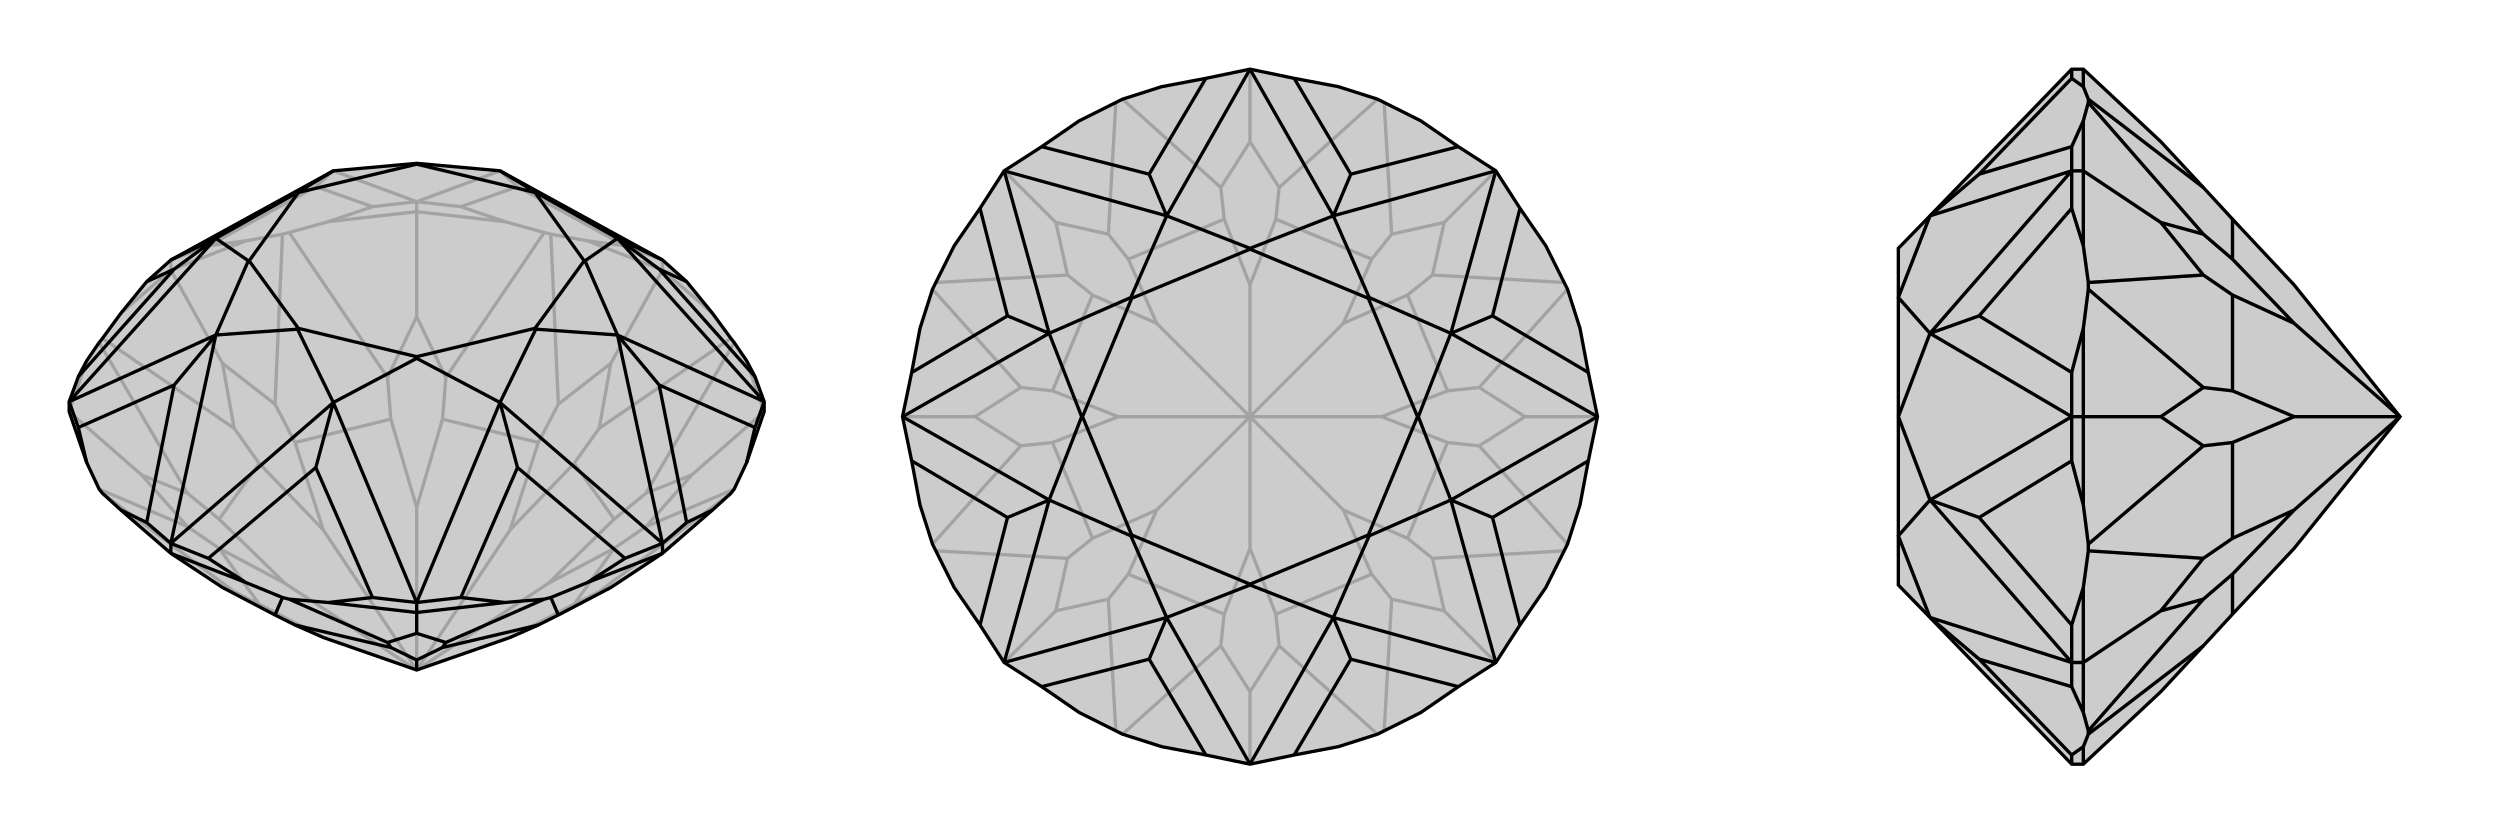 <svg xmlns="http://www.w3.org/2000/svg" viewBox="0 0 3000 1000">
    <g stroke="currentColor" stroke-width="4" fill="none" transform="translate(0 -6)">
        <path fill="currentColor" stroke="none" fill-opacity=".2" d="M733,711L670,744L646,756L612,771L500,810L388,771L354,756L330,744L267,711L205,670L145,618L123,598L119,593L104,561L83,500L83,488L94,458L104,439L119,417L123,412L145,382L176,344L205,318L400,211L500,202L600,211L795,318L824,344L855,382L877,412L881,417L896,439L906,458L917,488L917,500L896,561L881,593L877,598L855,618L795,670z" />
<path stroke-opacity=".2" d="M795,330L795,318M500,260L500,248M205,330L205,318M917,500L896,439M917,500L830,576M795,330L855,382M795,330L705,295M795,330L733,442M500,260L606,272M500,260L394,272M500,260L500,386M205,330L295,295M205,330L145,382M205,330L267,442M83,500L104,439M83,500L170,576M719,716L877,598M775,638L881,593M775,598L881,417M719,520L877,412M670,491L661,287M535,459L653,285M465,459L347,285M330,491L339,287M281,520L123,412M225,598L119,417M225,638L119,593M281,716L123,598M689,731L737,664M737,629L689,562M500,810L658,706M646,537L531,509M500,810L612,642M469,509L354,537M500,810L500,615M311,562L263,629M500,810L388,642M311,731L263,664M500,810L342,706M267,711L281,716M281,716L311,731M311,731L388,771M733,711L719,716M719,716L689,731M689,731L612,771M830,576L775,638M830,576L775,598M775,638L737,664M775,598L737,629M737,664L658,706M737,629L658,706M733,442L719,520M733,442L670,491M719,520L689,562M670,491L646,537M689,562L612,642M646,537L612,642M500,386L535,459M500,386L465,459M535,459L531,509M465,459L469,509M531,509L500,615M469,509L500,615M267,442L330,491M267,442L281,520M330,491L354,537M281,520L311,562M354,537L388,642M311,562L388,642M170,576L225,598M170,576L225,638M225,598L263,629M225,638L263,664M263,629L342,706M263,664L342,706M205,318L250,301M500,248L447,254M400,211L379,230M500,248L553,254M795,318L750,301M600,211L621,230M500,248L400,211M500,248L600,211M394,272L447,254M295,295L250,301M394,272L347,285M295,295L339,287M347,285L339,287M250,301L379,230M447,254L379,230M705,295L750,301M606,272L553,254M705,295L661,287M606,272L653,285M661,287L653,285M553,254L621,230M750,301L621,230" />
<path d="M733,711L670,744L646,756L612,771L500,810L388,771L354,756L330,744L267,711L205,670L145,618L123,598L119,593L104,561L83,500L83,488L94,458L104,439L119,417L123,412L145,382L176,344L205,318L400,211L500,202L600,211L795,318L824,344L855,382L877,412L881,417L896,439L906,458L917,488L917,500L896,561L881,593L877,598L855,618L795,670z" />
<path d="M500,741L500,729M795,670L795,658M205,670L205,658M205,670L295,705M500,741L394,729M500,741L606,729M500,741L500,766M795,670L705,705M330,744L339,723M465,777L347,725M535,777L653,725M670,744L661,723M354,756L469,783M531,783L646,756M500,810L500,798M500,766L465,777M500,766L535,777M465,777L469,783M535,777L531,783M469,783L500,798M531,783L500,798M741,292L791,329M917,488L906,519M795,658L824,633M741,408L791,468M795,658L750,676M500,729L553,723M600,489L621,567M500,729L447,723M205,658L250,676M400,489L379,567M205,658L176,633M83,488L94,519M259,408L209,468M259,292L209,329M795,318L741,292M917,488L741,292M917,488L741,408M795,658L741,408M795,658L600,489M500,729L600,489M500,729L400,489M205,658L400,489M205,658L259,408M83,488L259,408M83,488L259,292M205,318L259,292M741,292L643,237M741,292L702,319M741,408L702,319M741,408L643,401M702,319L701,319M600,489L643,401M600,489L500,436M643,401L642,400M400,489L500,436M400,489L357,401M500,436L500,434M259,408L357,401M259,408L298,319M357,401L358,400M259,292L298,319M259,292L357,237M298,319L299,319M400,211L357,237M357,237L358,237M600,211L643,237M643,237L642,237M500,202L500,203M824,344L791,329M906,458L791,329M855,618L824,633M896,561L906,519M906,519L791,468M824,633L791,468M606,729L553,723M705,705L750,676M606,729L653,725M705,705L661,723M653,725L661,723M750,676L621,567M553,723L621,567M295,705L250,676M394,729L447,723M295,705L339,723M394,729L347,725M339,723L347,725M447,723L379,567M250,676L379,567M104,561L94,519M145,618L176,633M176,633L209,468M94,519L209,468M94,458L209,329M176,344L209,329M701,319L642,237M701,319L642,400M642,400L500,434M500,434L358,400M358,400L299,319M299,319L358,237M358,237L500,203M642,237L500,203" />
    </g>
    <g stroke="currentColor" stroke-width="4" fill="none" transform="translate(1000 0)">
        <path fill="currentColor" stroke="none" fill-opacity=".2" d="M553,94L606,104L653,119L661,123L705,145L750,176L795,205L824,250L855,295L877,339L881,347L896,394L906,447L917,500L906,553L896,606L881,653L877,661L855,705L824,750L795,795L750,824L705,855L661,877L653,881L606,896L553,906L500,917L447,906L394,896L347,881L339,877L295,855L250,824L205,795L176,750L145,705L123,661L119,653L104,606L94,553L83,500L94,447L104,394L119,347L123,339L145,295L176,250L205,205L250,176L295,145L339,123L347,119L394,104L447,94L500,83z" />
<path stroke-opacity=".2" d="M795,795L733,733M917,500L830,500M795,205L733,267M500,83L500,170M205,205L267,267M83,500L170,500M205,795L267,733M500,917L500,830M535,775L653,881M670,719L661,877M719,670L877,661M775,535L881,653M775,465L881,347M719,330L877,339M670,281L661,123M535,225L653,119M465,225L347,119M330,281L339,123M281,330L123,339M225,465L119,347M225,535L119,653M281,670L123,661M330,719L339,877M465,775L347,881M531,737L646,689M689,646L737,531M500,500L612,612M737,469L689,354M500,500L658,500M646,311L531,263M500,500L612,388M469,263L354,311M500,500L500,342M311,354L263,469M500,500L388,388M263,531L311,646M500,500L342,500M469,737L354,689M500,500L500,658M500,500L388,612M500,830L535,775M500,830L465,775M535,775L531,737M465,775L469,737M531,737L500,658M469,737L500,658M733,733L670,719M733,733L719,670M670,719L646,689M719,670L689,646M646,689L612,612M689,646L612,612M830,500L775,535M830,500L775,465M775,535L737,531M775,465L737,469M737,531L658,500M737,469L658,500M733,267L719,330M733,267L670,281M719,330L689,354M670,281L646,311M689,354L612,388M646,311L612,388M500,170L535,225M500,170L465,225M535,225L531,263M465,225L469,263M531,263L500,342M469,263L500,342M267,267L330,281M267,267L281,330M330,281L354,311M281,330L311,354M354,311L388,388M311,354L388,388M170,500L225,465M170,500L225,535M225,465L263,469M225,535L263,531M263,469L342,500M263,531L342,500M267,733L281,670M267,733L330,719M281,670L311,646M330,719L354,689M311,646L388,612M354,689L388,612" />
<path d="M553,94L606,104L653,119L661,123L705,145L750,176L795,205L824,250L855,295L877,339L881,347L896,394L906,447L917,500L906,553L896,606L881,653L877,661L855,705L824,750L795,795L750,824L705,855L661,877L653,881L606,896L553,906L500,917L447,906L394,896L347,881L339,877L295,855L250,824L205,795L176,750L145,705L123,661L119,653L104,606L94,553L83,500L94,447L104,394L119,347L123,339L145,295L176,250L205,205L250,176L295,145L339,123L347,119L394,104L447,94L500,83z" />
<path d="M600,259L621,209M741,400L791,379M741,600L791,621M600,741L621,791M400,741L379,791M259,600L209,621M259,400L209,379M400,259L379,209M500,83L600,259M500,83L400,259M795,205L600,259M795,205L741,400M917,500L741,400M917,500L741,600M795,795L741,600M795,795L600,741M500,917L600,741M500,917L400,741M205,795L400,741M205,795L259,600M83,500L259,600M83,500L259,400M205,205L259,400M205,205L400,259M600,259L500,298M600,259L643,357M741,400L643,357M741,400L702,500M643,357L642,358M741,600L702,500M741,600L643,643M702,500L701,500M600,741L643,643M600,741L500,702M643,643L642,642M400,741L500,702M400,741L357,643M500,702L500,701M259,600L357,643M259,600L298,500M357,643L358,642M259,400L298,500M259,400L357,357M298,500L299,500M400,259L500,298M400,259L357,357M500,298L500,299M357,357L358,358M553,94L621,209M750,176L621,209M824,250L791,379M906,447L791,379M906,553L791,621M824,750L791,621M750,824L621,791M553,906L621,791M447,906L379,791M250,824L379,791M176,750L209,621M94,553L209,621M94,447L209,379M176,250L209,379M250,176L379,209M447,94L379,209M642,358L500,299M642,358L701,500M701,500L642,642M642,642L500,701M500,701L358,642M358,642L299,500M299,500L358,358M500,299L358,358" />
    </g>
    <g stroke="currentColor" stroke-width="4" fill="none" transform="translate(2000 0)">
        <path fill="currentColor" stroke="none" fill-opacity=".2" d="M593,170L644,225L679,263L753,342L880,500L753,658L679,737L644,775L593,830L500,917L486,917L316,741L278,702L278,701L278,642L278,500L278,358L278,299L278,298L316,259L486,83L500,83z" />
<path stroke-opacity=".2" d="M500,205L486,205M500,500L486,500M500,795L486,795M500,83L500,104M500,205L500,145M500,205L500,295M500,205L593,267M500,500L500,394M500,500L500,606M500,500L593,500M500,795L500,705M500,795L500,855M500,795L593,733M500,917L500,896M644,225L506,119M644,281L506,123M644,330L506,339M644,465L506,347M644,535L506,653M644,670L506,661M644,719L506,877M644,775L506,881M679,263L679,311M679,354L679,469M880,500L753,388M679,531L679,646M880,500L753,500M679,737L679,689M880,500L753,612M593,267L644,281M593,267L644,330M644,281L679,311M644,330L679,354M679,311L753,388M679,354L753,388M593,500L644,465M593,500L644,535M644,465L679,469M644,535L679,531M679,469L753,500M679,531L753,500M593,733L644,670M593,733L644,719M644,670L679,646M644,719L679,689M679,646L753,612M679,689L753,612M486,917L486,906M486,795L486,824M316,741L375,791M486,795L486,750M486,500L486,553M316,600L375,621M486,500L486,447M486,205L486,250M316,400L375,379M486,205L486,176M486,83L486,94M316,259L375,209M486,795L316,741M486,795L316,600M486,500L316,600M486,500L316,400M486,205L316,400M486,205L316,259M316,741L278,643M316,600L278,643M316,600L278,500M278,643L278,642M316,400L278,500M316,400L278,357M278,500L278,500M316,259L278,357M278,357L278,358M500,855L486,824M500,896L486,906M500,855L506,877M500,896L506,881M506,877L506,881M486,906L375,791M486,824L375,791M500,606L486,553M500,705L486,750M500,606L506,653M500,705L506,661M506,653L506,661M486,750L375,621M486,553L375,621M500,295L486,250M500,394L486,447M500,295L506,339M500,394L506,347M506,339L506,347M486,447L375,379M486,250L375,379M500,104L486,94M500,145L486,176M500,104L506,119M500,145L506,123M506,119L506,123M486,176L375,209M486,94L375,209" />
<path d="M593,170L644,225L679,263L753,342L880,500L753,658L679,737L644,775L593,830L500,917L486,917L316,741L278,702L278,701L278,642L278,500L278,358L278,299L278,298L316,259L486,83L500,83z" />
<path d="M500,795L486,795M500,500L486,500M500,205L486,205M500,917L500,896M500,795L500,855M500,795L500,705M500,795L593,733M500,500L500,606M500,500L500,394M500,500L593,500M500,205L500,295M500,205L500,145M500,205L593,267M500,83L500,104M644,775L506,881M644,719L506,877M644,670L506,661M644,535L506,653M644,465L506,347M644,330L506,339M644,281L506,123M644,225L506,119M679,737L679,689M679,646L679,531M880,500L753,612M679,469L679,354M880,500L753,500M679,311L679,263M880,500L753,388M593,733L644,719M593,733L644,670M644,719L679,689M644,670L679,646M679,689L753,612M679,646L753,612M593,500L644,535M593,500L644,465M644,535L679,531M644,465L679,469M679,531L753,500M679,469L753,500M593,267L644,330M593,267L644,281M644,330L679,354M644,281L679,311M679,354L753,388M679,311L753,388M486,83L486,94M486,205L486,176M316,259L375,209M486,205L486,250M486,500L486,447M316,400L375,379M486,500L486,553M486,795L486,750M316,600L375,621M486,795L486,824M486,917L486,906M316,741L375,791M486,205L316,259M486,205L316,400M486,500L316,400M486,500L316,600M486,795L316,600M486,795L316,741M316,259L278,357M316,400L278,357M316,400L278,500M278,357L278,358M316,600L278,500M316,600L278,643M278,500L278,500M316,741L278,643M278,643L278,642M500,145L486,176M500,104L486,94M500,145L506,123M500,104L506,119M506,123L506,119M486,94L375,209M486,176L375,209M500,394L486,447M500,295L486,250M500,394L506,347M500,295L506,339M506,347L506,339M486,250L375,379M486,447L375,379M500,705L486,750M500,606L486,553M500,705L506,661M500,606L506,653M506,661L506,653M486,553L375,621M486,750L375,621M500,896L486,906M500,855L486,824M500,896L506,881M500,855L506,877M506,881L506,877M486,824L375,791M486,906L375,791" />
    </g>
</svg>